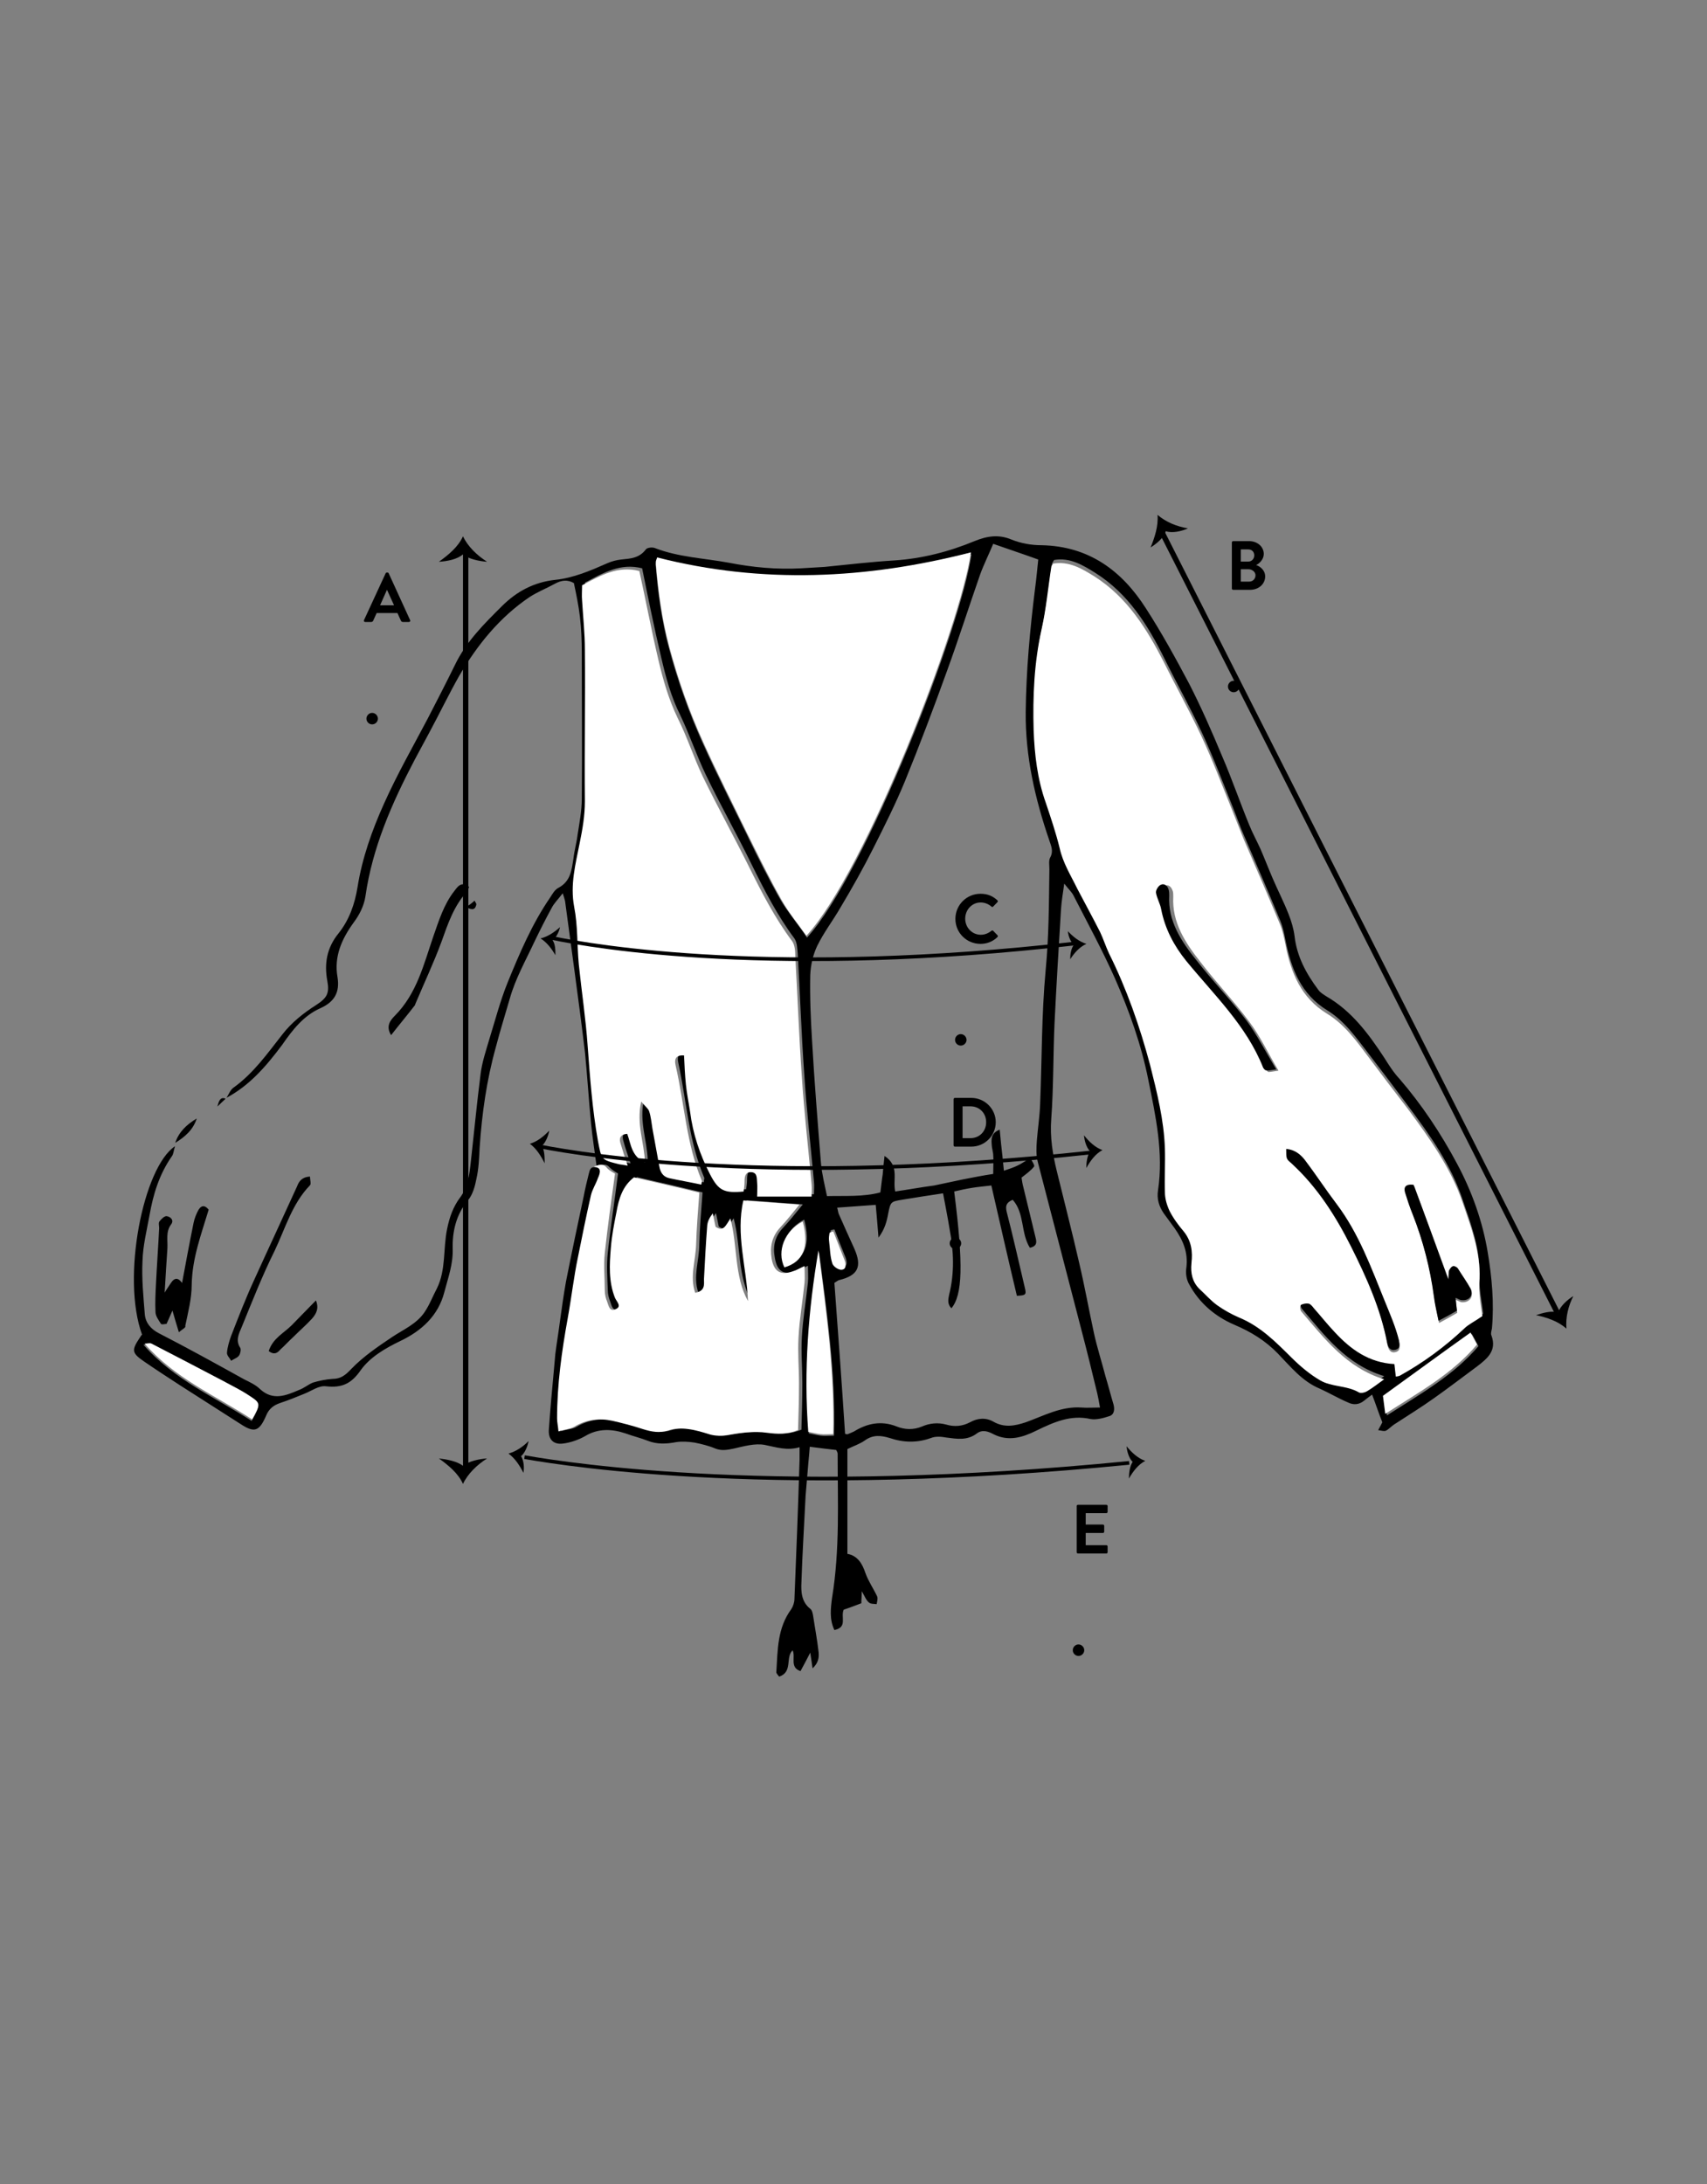 <svg xmlns="http://www.w3.org/2000/svg" fill="none" viewBox="0 0 319 408" height="408" width="319">
<rect x="0" y="0" width="319" height="408" fill="#808080" stroke="none"/>
<path fill="black" d="M42.339 205.047C42.773 204.358 43.033 203.582 43.64 203.151C47.372 200.478 49.975 196.77 52.752 193.235C54.487 190.993 56.657 189.269 59.087 187.717C61.082 186.423 61.603 185.561 61.169 183.233C60.562 179.956 61.082 177.025 63.252 174.352C65.248 171.851 66.289 168.92 66.81 165.729C67.677 160.297 69.5 155.124 71.756 150.123C74.186 144.691 77.136 139.518 79.913 134.258C81.649 130.895 83.384 127.532 85.033 124.17C87.115 119.859 90.413 116.582 93.797 113.219C96.574 110.46 99.785 108.736 103.777 108.305C107.161 107.96 110.372 106.58 113.496 105.201C114.277 104.856 115.231 104.597 116.099 104.511C117.835 104.338 119.483 104.252 120.698 102.614C120.959 102.269 121.913 102.183 122.347 102.355C126.773 104.08 131.545 104.252 136.231 105.114C140.657 105.977 145.169 106.408 149.768 106.149C151.244 106.063 152.632 105.977 154.107 105.89C158.446 105.459 162.785 104.942 167.124 104.683C172.331 104.338 177.364 103.045 182.136 101.062C184.479 100.113 186.649 99.768 189.078 100.803C190.814 101.493 192.723 101.838 194.632 101.838C203.483 102.01 209.645 106.58 214.157 113.65C217.107 118.22 219.711 122.963 222.227 127.705C224.483 132.102 226.479 136.672 228.388 141.242C230.211 145.467 231.686 149.778 233.421 154.003C234.029 155.555 234.897 157.107 235.591 158.659C236.372 160.47 237.066 162.281 237.847 164.091C238.802 166.333 239.93 168.489 240.798 170.73C241.318 172.024 241.752 173.49 241.926 174.869C242.36 178.663 244.095 181.853 246.351 184.871C246.698 185.388 247.306 185.733 247.826 186.078C252.599 188.837 255.723 193.062 258.674 197.546C259.541 198.926 260.409 200.305 261.537 201.512C265.703 206.341 269.26 211.687 272.298 217.377C275.074 222.551 277.07 228.155 278.025 233.932C278.806 238.588 279.24 243.417 278.806 248.159C278.719 248.59 278.546 249.108 278.719 249.453C279.76 252.298 277.938 253.764 276.029 255.23C273.339 257.213 270.649 259.282 267.959 261.179C265.529 262.904 263.012 264.456 260.496 266.094C259.975 266.439 259.541 266.956 259.021 267.215C258.674 267.387 258.24 267.215 257.546 267.128C257.979 266.352 258.24 265.835 258.326 265.663C257.632 263.938 257.112 262.3 256.417 260.489C255.81 260.92 255.376 261.265 254.942 261.61C253.988 262.386 252.946 262.472 251.905 261.955C250.083 261.179 248.347 260.144 246.612 259.368C243.314 257.989 241.145 255.23 238.802 252.815C236.459 250.401 233.769 248.763 230.731 247.469C227.087 245.917 224.136 243.417 222.227 239.882C221.707 239.02 221.533 237.726 221.707 236.778C222.054 233.932 221.099 231.691 219.537 229.449L217.455 226.603C216.587 225.31 216.153 223.93 216.413 222.292C217.455 215.308 215.979 208.496 214.591 201.685C213.289 195.132 211.033 188.837 208.343 182.716C206 177.456 203.223 172.369 200.62 167.282C200.273 166.592 199.665 166.074 198.884 165.04C198.624 166.937 198.364 168.402 198.277 169.868C197.843 177.025 197.409 184.095 197.062 191.252C196.802 197.201 196.888 203.151 196.455 209.014C196.194 212.376 196.715 215.567 197.496 218.757C198.884 224.448 200.359 230.139 201.661 235.829C202.702 240.227 203.483 244.624 204.438 249.021C205.045 251.781 205.913 254.454 206.607 257.127C207.128 258.851 207.562 260.575 208.083 262.3C208.343 263.248 208.256 264.283 207.215 264.542C206.174 264.887 204.872 265.232 203.831 265.059C200.099 264.197 196.888 265.663 193.678 267.215C191.074 268.508 188.471 269.284 185.694 267.904C184.74 267.387 183.612 266.956 182.57 267.732C180.748 269.112 178.839 268.767 176.843 268.508C175.888 268.336 174.847 268.249 173.979 268.594C171.376 269.543 168.773 269.457 166.256 268.594C164.521 268.077 163.132 267.991 161.657 269.025C160.702 269.715 159.574 270.06 158.359 270.664V290.236C160.269 290.581 161.136 292.047 161.744 293.858C162.264 295.324 163.219 296.703 163.913 298.169C164.087 298.6 163.913 299.117 163.826 299.635C163.306 299.549 162.698 299.635 162.351 299.29C161.83 298.859 161.57 298.083 161.049 297.221C161.049 298.083 160.963 298.773 160.963 299.462C159.835 299.893 158.707 300.325 157.665 300.669C157.058 302.049 158.446 303.946 155.93 304.463C154.975 302.48 155.235 300.411 155.496 298.428C156.971 289.46 156.537 280.493 156.537 271.526C156.537 271.353 156.45 271.181 156.277 270.836C154.802 270.664 153.24 270.491 151.33 270.233C151.244 271.353 151.157 272.302 151.07 273.164L150.549 279.372C150.289 284.804 149.942 290.15 149.768 295.582C149.682 297.307 149.769 299.204 151.417 300.497C151.764 300.756 151.851 301.273 151.938 301.704C152.285 304.032 152.719 306.274 152.979 308.602C153.066 309.55 152.979 310.585 151.851 311.62C151.678 310.499 151.591 309.723 151.417 308.688C150.81 309.895 150.202 311.016 149.595 312.137C147.512 311.447 148.727 309.464 148.12 308.257C146.731 309.55 148.207 312.31 145.603 313.172C145.343 312.827 144.996 312.482 145.083 312.223C145.343 308.171 145.256 304.118 147.859 300.583C148.207 300.066 148.467 299.29 148.467 298.6C148.814 289.978 149.161 281.269 149.421 272.647V270.319C147.078 271.009 145.083 270.319 142.913 269.888C141.091 269.543 139.008 270.146 137.099 270.577C135.884 270.836 134.843 271.009 133.715 270.577C132.5 270.06 131.111 269.715 129.81 269.457C128.682 269.284 127.467 269.198 126.339 269.37C124.516 269.715 122.781 269.801 121.045 269.112C119.744 268.594 118.268 268.249 116.88 267.732C114.277 266.87 111.76 266.784 109.33 268.249C108.116 268.939 106.64 269.456 105.252 269.629C103.43 269.888 102.475 268.853 102.562 267.128C102.822 263.335 103.169 259.627 103.516 255.833C103.603 254.885 103.69 253.85 103.777 252.902C104.037 250.832 104.384 248.849 104.644 246.78C104.992 244.279 105.339 241.779 105.773 239.364C106.814 234.105 107.942 228.759 109.07 223.499C109.33 222.12 109.678 220.654 110.025 219.274C110.198 218.671 110.285 217.809 111.326 218.067C112.802 218.24 112.541 219.188 112.281 220.05C111.934 221.171 111.24 222.12 110.979 223.241C110.111 227.121 109.33 230.915 108.549 234.795C107.768 238.588 107.335 242.469 106.64 246.176C105.512 252.384 104.644 258.592 104.644 264.887C104.644 265.576 104.818 266.266 104.905 267.301C106.033 266.956 107.074 266.956 107.855 266.439C110.111 265.145 112.454 264.887 114.971 265.318C116.88 265.749 118.876 266.18 120.698 266.87C122.26 267.387 123.735 267.646 125.471 267.128C126.599 266.784 127.987 266.784 129.202 266.87C130.591 267.042 131.979 267.56 133.368 267.904C134.409 268.249 135.364 268.249 136.492 267.991C138.921 267.56 141.525 267.215 143.954 267.56C145.95 267.818 147.686 267.904 149.768 267.042C149.855 264.197 149.942 261.265 149.942 258.334C149.942 255.488 149.682 252.557 149.855 249.711C150.029 246.349 150.636 242.9 150.983 239.537C151.07 238.588 150.983 237.64 150.983 236.433C150.029 236.864 149.421 237.209 148.901 237.381C146.558 238.244 145.256 237.554 144.822 235.053C144.388 232.898 144.735 231.001 146.384 229.276C147.686 227.897 148.814 226.431 150.029 224.965C146.471 224.706 143.087 224.448 139.529 224.189C138.054 230.483 140.136 236.692 140.397 242.986C137.793 238.244 138.487 232.811 137.099 227.552C136.231 228.845 135.797 230.139 134.322 229.104C134.149 228.242 133.975 227.379 133.802 226.603C133.194 227.379 132.76 228.069 132.76 228.845C132.5 232.122 132.326 235.484 132.153 238.847C132.066 239.882 132.413 241.089 130.504 241.434C129.463 238.416 130.678 235.484 130.678 232.467C130.764 229.363 131.025 226.258 131.285 222.723C127.293 221.775 123.215 220.826 119.049 219.878C116.967 221.602 116.186 223.93 115.752 226.431C115.318 228.673 114.971 230.828 114.711 233.07C114.45 236.174 114.19 239.364 115.492 242.382C115.839 243.158 116.793 244.021 115.492 244.538C114.45 244.969 114.277 243.762 114.016 243.072C113.756 242.382 113.583 241.692 113.583 241.003C113.496 238.675 113.322 236.26 113.583 234.019C114.103 229.104 114.884 224.189 115.492 219.188C115.058 218.929 114.45 218.585 113.93 218.067C113.149 217.119 112.281 217.722 111.5 217.895C111.153 215.222 110.719 212.549 110.459 209.876C110.025 205.479 109.764 201.081 109.33 196.684C108.723 191.51 108.029 186.337 107.335 181.164C106.727 176.852 106.206 172.627 105.599 168.316C105.512 167.971 105.425 167.626 105.165 166.85C104.297 167.971 103.516 168.747 103.082 169.61C101.954 171.679 100.913 173.748 99.872 175.904C98.223 179.439 96.314 182.802 95.273 186.509C94.405 189.527 93.45 192.545 92.669 195.563C90.934 201.771 90.066 207.979 89.632 214.36C89.545 216.343 89.459 218.326 89.025 220.223C88.764 221.602 88.33 223.154 87.463 224.189C85.206 226.862 84.512 230.139 84.599 233.243C84.686 236.174 83.731 238.675 83.037 241.348C81.909 245.745 78.785 248.59 74.793 250.487C71.93 251.867 69.153 253.505 67.417 255.919C65.682 258.42 63.946 259.282 60.909 258.937C59.607 258.765 58.219 259.799 56.917 260.317C55.442 260.92 53.967 261.524 52.405 262.041C51.103 262.472 50.235 263.162 49.715 264.456C48.413 267.473 47.459 267.646 44.855 265.921C41.124 263.507 37.392 261.179 33.661 258.765C31.405 257.299 29.148 255.833 26.892 254.281C24.636 252.729 24.549 252.212 26.111 249.884C26.285 249.625 26.372 249.453 26.545 249.28C22.64 238.588 26.805 217.981 32.706 214.101C32.446 214.877 32.446 215.567 32.099 215.998C29.756 219.361 28.628 223.068 27.934 227.034C27.413 229.88 26.719 232.639 26.632 235.484C26.458 238.847 26.805 242.21 27.066 245.573C27.239 247.125 28.194 248.245 29.669 249.021C35.049 251.781 40.343 254.712 45.636 257.644C46.678 258.161 47.806 258.679 48.587 259.455C51.016 261.696 53.446 260.662 55.876 259.627C56.83 259.282 57.611 258.592 58.479 258.247C59.607 257.903 60.909 257.644 62.124 257.558C63.686 257.558 64.553 256.868 65.682 255.661C67.938 253.333 70.628 251.522 73.318 249.711C75.401 248.332 77.83 247.297 79.306 245.141C80.26 243.762 80.868 242.124 81.649 240.658C83.384 237.123 82.777 233.243 83.558 229.535C83.992 227.379 84.686 225.396 85.987 223.672C87.463 221.689 87.723 219.361 87.983 217.033C88.591 211.6 89.111 206.082 89.806 200.65C90.066 198.494 90.76 196.425 91.368 194.356C92.496 190.734 93.45 187.027 94.839 183.578C97.095 178.059 99.438 172.541 102.822 167.626C103.256 166.937 103.69 166.161 104.384 165.816C106.64 164.609 106.814 162.539 107.161 160.384C107.335 158.832 107.768 157.366 107.942 155.9C108.289 153.658 108.723 151.416 108.723 149.261C108.81 140.121 108.723 131.068 108.723 121.928C108.723 119.686 108.636 117.444 108.376 115.202C108.116 113.047 107.682 110.977 107.248 108.908C106.033 108.218 104.905 108.391 103.777 108.994C102.215 109.857 100.479 110.546 99.004 111.495C93.364 115.289 89.198 120.462 85.814 126.239C83.818 129.774 82.082 133.396 80.173 136.931C79.306 138.569 78.351 140.294 77.483 141.932C73.231 150.037 69.587 158.314 68.285 167.454C68.025 169.178 67.157 170.903 66.115 172.282C63.859 175.387 62.384 178.663 63.078 182.543C63.512 185.302 62.558 187.113 59.868 188.32C56.744 189.7 54.661 192.373 52.752 195.132C49.541 199.443 46.504 202.806 42.339 205.047ZM277.157 245.4C276.984 243.417 276.376 240.83 276.463 238.244C276.636 233.243 274.901 228.673 273.339 224.103C271.169 217.55 267.178 211.945 263.099 206.513C260.669 203.237 258.24 200.046 255.723 196.77C253.467 193.838 251.298 190.734 248.087 188.751C243.141 185.733 241.318 180.991 240.277 175.818C240.017 174.524 239.756 173.145 239.236 171.938C237.066 166.678 234.81 161.505 232.554 156.245C231.773 154.52 231.165 152.71 230.471 150.985C228.562 146.243 226.74 141.414 224.57 136.758C222.401 132.102 219.884 127.619 217.628 123.049C214.504 116.754 210.859 110.891 204.698 107.011C202.355 105.545 199.926 104.08 196.975 104.597C196.802 104.942 196.715 105.028 196.628 105.201C196.021 109.081 195.674 113.047 194.806 116.927C193.417 123.135 193.157 129.429 193.331 135.724C193.417 140.294 194.025 144.863 195.587 149.261C196.541 152.02 197.583 154.865 198.19 157.797C198.797 160.556 200.273 162.97 201.488 165.385C202.876 168.144 204.351 170.817 205.74 173.49C206.347 174.783 206.781 176.163 207.388 177.456C210.686 184.095 213.202 191.079 215.025 198.236C216.413 203.409 217.628 208.583 217.802 213.928C217.888 216.601 217.715 219.361 217.802 222.034C217.888 223.241 218.149 224.534 218.669 225.569C219.364 226.948 220.231 228.242 221.273 229.363C222.835 231.173 223.095 233.243 222.748 235.398C222.488 237.209 222.921 238.847 224.223 240.14C225.264 241.261 226.393 242.382 227.607 243.245C228.822 244.107 230.211 244.969 231.599 245.486C235.591 247.125 238.455 249.97 241.405 252.988C242.967 254.54 244.789 256.006 246.698 257.213C248.868 258.506 251.645 258.247 253.901 259.455C254.248 259.627 255.029 259.541 255.463 259.282C256.504 258.679 257.545 257.903 258.674 257.04C251.558 254.885 247.566 249.453 243.227 244.365C243.054 244.107 242.967 243.331 243.141 243.158C243.574 242.9 244.095 242.813 244.616 242.9C244.963 242.986 245.31 243.417 245.57 243.762C246.872 245.228 248.087 246.866 249.475 248.245C252.426 251.436 255.81 253.85 260.583 254.195C260.669 254.971 260.756 255.661 260.843 256.523C261.103 256.437 261.364 256.437 261.624 256.351C266.05 253.936 269.955 251.005 273.599 247.556C274.554 246.952 275.595 246.435 277.157 245.4ZM179.88 220.309C182.05 219.878 183.872 219.533 185.607 219.274C185.607 217.809 185.694 216.688 185.607 215.653C185.26 212.204 185.694 217.464 185.347 214.015C185.26 212.894 185.087 211.687 186.822 210.997C187.343 216.515 187.083 213.239 187.603 218.671C188.645 218.326 189.426 218.067 190.12 217.722C190.901 217.377 191.595 216.86 192.55 216.257C192.81 216.86 193.417 217.636 193.244 217.895C192.636 218.671 191.769 219.274 190.901 219.964C190.988 220.481 191.074 221.171 191.248 221.775C192.029 224.965 192.81 228.242 193.591 231.432C193.764 232.294 193.591 232.811 192.463 233.07C190.727 230.311 191.508 226.603 189.252 224.103C188.037 224.62 187.864 225.224 188.124 226.345C189.339 231.001 190.38 235.743 191.508 240.485C191.855 241.865 191.682 241.951 190.033 242.037C188.384 235.139 186.822 228.242 185.26 221.43C183.872 221.602 182.744 221.689 181.702 221.861C180.574 222.034 179.446 222.292 178.318 222.551C180.054 236.26 179.88 241.865 177.797 244.365C177.016 243.589 177.19 242.727 177.364 241.865C178.405 237.726 178.231 233.674 177.45 229.535C177.103 227.379 176.669 225.224 176.235 222.896C173.806 223.241 171.202 223.672 168.512 224.103C166.516 224.448 166.43 224.448 165.996 226.603C165.735 228.069 165.388 229.535 164.173 231.173C164 228.845 163.826 227.034 163.653 225.051C161.223 225.224 158.967 225.396 156.45 225.569C156.624 226.172 156.624 226.517 156.797 226.862C157.752 229.018 158.707 231.173 159.661 233.243C161.136 236.605 160.355 238.244 156.797 239.106C156.537 239.192 156.364 239.364 155.93 239.623C156.624 249.021 157.318 258.42 157.926 267.818C158.186 267.904 158.273 267.904 158.359 267.904C158.793 267.732 159.227 267.56 159.574 267.387C162.091 265.835 164.694 265.318 167.558 266.439C169.033 267.042 170.682 267.128 172.331 266.439C173.719 265.835 175.281 265.663 176.843 266.094C178.318 266.525 179.793 266.439 181.269 265.663C182.657 264.887 184.219 264.714 185.694 265.576C187.69 266.697 189.599 266.352 191.682 265.663C195.066 264.456 198.277 262.645 202.095 262.904C203.136 262.99 204.178 262.904 205.566 262.904C205.393 261.869 205.219 261.007 205.045 260.231C204.091 256.264 203.136 252.384 202.095 248.418C199.405 237.985 196.628 227.466 193.938 217.033C193.591 215.739 193.678 214.36 193.764 213.066C193.938 210.824 194.285 208.583 194.372 206.341C194.719 197.977 194.632 189.527 195.413 181.164C196.021 174.869 196.021 168.575 196.107 162.281C196.107 161.591 195.934 160.729 196.281 160.125C196.888 159.004 196.455 158.056 196.107 157.021C193.417 149.175 191.595 141.242 191.682 132.965C191.769 125.291 192.463 117.703 193.417 110.029C193.678 108.132 193.851 106.149 194.025 104.511C191.161 103.476 188.558 102.614 185.607 101.579C184.826 103.476 183.872 105.373 183.178 107.27C181.095 113.219 179.186 119.255 177.016 125.204C174.5 132.189 171.897 139.086 169.12 145.898C167.384 150.123 165.302 154.262 163.219 158.4C161.31 162.194 159.227 165.902 157.058 169.523C155.669 171.938 153.934 174.179 152.719 176.68C151.938 178.318 151.504 180.215 151.417 182.112C151.33 186.251 151.504 190.389 151.764 194.528C152.198 202.116 152.806 209.617 153.413 217.205C153.587 219.274 154.107 221.257 154.541 223.413C158.012 223.327 161.31 223.586 164.521 222.723C164.694 221.516 164.781 220.395 164.954 219.361C165.041 218.326 165.128 217.377 165.302 215.912C168.165 217.809 166.777 220.309 167.297 222.551C169.727 222.206 171.983 221.775 174.587 221.43L179.88 220.309ZM109.33 108.822C109.33 109.857 109.244 110.719 109.33 111.667C109.504 114.685 109.851 117.789 109.851 120.807C109.938 130.292 109.764 139.776 109.851 149.175C109.851 151.847 109.417 154.348 108.897 156.935C108.116 160.815 107.074 164.695 107.855 168.92C108.549 172.455 108.376 176.076 108.723 179.698C109.244 184.785 110.025 189.872 110.372 194.959C110.806 200.909 111.24 206.772 112.281 212.635C112.888 216.17 112.802 216.17 116.273 217.033C116.706 217.119 117.14 217.205 117.835 217.291C117.314 215.739 116.88 214.532 116.533 213.239C116.186 212.204 116.359 211.428 117.748 211.342C118.529 213.239 118.616 215.653 121.045 216.688C120.959 213.066 119.397 209.531 120.351 205.306C121.132 206.255 121.653 206.599 121.826 207.117C122.173 208.152 122.26 209.272 122.434 210.307C122.868 212.721 123.215 215.049 123.735 217.464C123.909 218.498 124.343 219.361 125.558 219.619C127.554 220.05 129.549 220.395 131.545 220.826C131.545 220.395 131.632 220.137 131.632 220.05C128.682 213.152 128.335 205.737 126.773 198.581C126.426 197.115 127.033 196.598 128.335 196.684C128.421 198.581 128.508 200.305 128.682 202.116C128.855 203.84 129.289 205.479 129.463 207.203C129.983 211.342 131.372 215.222 133.194 218.929C134.669 221.947 135.711 222.465 139.442 222.12C139.529 221.516 139.616 220.913 139.616 220.309C139.616 219.447 139.702 218.498 140.744 218.498C142.045 218.412 141.872 219.619 141.959 220.481C142.045 221.257 141.959 222.034 141.959 223.068H152.111C152.111 222.292 152.198 221.516 152.111 220.74C151.504 214.015 150.723 207.289 150.289 200.564C149.768 193.062 149.508 185.647 149.074 178.146C148.988 177.197 148.988 176.076 148.467 175.3C145.256 170.989 142.826 166.247 140.483 161.505C137.706 155.814 134.583 150.295 131.892 144.691C130.157 141.07 128.855 137.189 127.12 133.568C125.384 130.119 124.43 126.498 123.562 122.79C122.26 117.272 121.132 111.754 120.004 106.149C115.925 105.114 112.715 107.011 109.33 108.822ZM150.81 175.128C161.831 163.057 179.62 117.186 181.529 103.562C162.004 108.477 142.479 109.512 122.781 104.511C122.694 105.028 122.521 105.287 122.521 105.459C122.954 110.719 123.649 115.978 125.037 121.152C126.686 127.274 128.768 133.137 131.372 138.914C133.975 144.691 136.839 150.295 139.616 155.986C141.611 160.125 143.694 164.264 145.95 168.23C147.426 170.644 149.248 172.8 150.81 175.128ZM153.066 233.846C151.157 245.055 150.202 256.264 151.157 267.732C152.025 267.904 152.719 268.077 153.413 268.163C154.107 268.249 154.802 268.163 155.843 268.163C156.19 256.523 154.541 245.228 153.066 233.846ZM47.025 265.404C48.673 262.472 48.673 262.3 46.33 260.834C44.768 259.886 43.206 259.023 41.558 258.161C37.045 255.833 32.62 253.505 28.107 251.177C27.76 251.005 27.326 251.177 26.805 251.177C32.533 257.73 40.082 260.92 47.025 265.404ZM259.194 264.369C265.529 260.317 271.69 256.868 276.289 251.436C275.769 250.487 275.422 249.798 275.074 249.194C269.694 253.074 264.401 256.868 258.674 261.007C258.847 261.783 259.021 262.99 259.194 264.369ZM146.905 236.26C150.463 235.226 151.504 232.38 150.289 227.81C146.992 229.449 145.43 233.243 146.905 236.26ZM155.93 229.621C155.669 229.707 155.496 229.707 155.235 229.794C155.235 230.311 155.149 230.828 155.149 231.346C155.322 232.725 155.322 234.191 155.756 235.484C155.93 236.002 156.884 236.692 157.492 236.605C158.446 236.519 158.273 235.657 158.012 234.881C157.318 233.156 156.624 231.432 155.93 229.621Z"></path>
<path fill="black" d="M33.427 248.838C32.913 247.203 32.656 246.257 32.227 244.794C31.713 245.913 31.456 246.601 31.114 247.289C30.771 247.289 30.257 247.461 30.086 247.289C29.658 246.601 29.058 245.827 29.058 245.052C28.972 243.332 29.058 241.611 29.144 239.89C29.315 236.363 29.572 232.922 29.743 229.394C29.743 228.964 29.572 228.362 29.829 228.104C30.172 227.674 30.686 227.158 31.114 227.158C31.885 227.244 32.57 227.932 31.971 228.706C30.942 230.083 31.371 231.631 31.285 233.18C31.114 235.761 30.942 238.342 30.771 241.439C31.285 240.579 31.628 240.149 31.885 239.718C32.656 238.514 33.341 238.686 34.026 239.632C34.712 235.933 35.397 232.234 36.168 228.448C36.339 227.588 36.682 226.727 37.11 225.953C37.71 225.007 38.395 225.179 38.995 225.953C37.624 230.513 35.911 234.987 35.825 239.976C35.825 242.557 35.14 245.138 34.626 247.633C34.797 247.978 34.112 248.236 33.427 248.838ZM57.927 219.759C57.927 220.361 58.184 221.135 57.927 221.393C54.586 224.835 53.301 229.48 51.331 233.61C49.018 238.256 47.133 243.074 45.163 247.891C44.649 249.096 43.963 250.386 44.906 251.763C45.077 252.107 44.906 252.881 44.649 253.226C44.306 253.656 43.706 253.828 43.192 254.172C42.935 253.656 42.336 253.139 42.422 252.623C42.507 251.591 42.85 250.472 43.192 249.526C44.563 245.999 45.934 242.471 47.476 239.116C50.131 233.266 52.872 227.416 55.528 221.565C55.871 220.619 56.47 219.845 57.927 219.759ZM73.089 193.347C72.061 191.712 72.918 190.594 73.774 189.733C77.886 185.604 79.171 180.184 80.97 174.936C81.998 172.011 82.94 168.913 84.911 166.419C85.51 165.644 86.196 164.526 87.652 165.644C87.566 165.902 87.481 166.332 87.309 166.505C84.825 169.172 83.711 172.527 82.512 175.882C81.056 179.84 79.257 183.625 77.629 187.497C77.629 187.583 77.543 187.669 77.543 187.755C76.087 189.647 74.631 191.368 73.089 193.347ZM50.217 252.365C50.988 249.956 53.044 249.01 54.5 247.547C55.956 246.085 57.413 244.536 59.04 242.902C59.64 244.364 59.126 245.397 58.269 246.343C57.156 247.547 55.956 248.58 54.843 249.698C53.986 250.472 53.215 251.333 52.358 252.107C51.844 252.709 51.245 253.139 50.217 252.365ZM36.768 208.919C36.082 211.07 34.54 212.36 32.742 213.478C33.427 211.414 34.883 210.037 36.768 208.919ZM87.138 169.43C87.737 169 88.251 168.655 88.68 168.225C88.851 168.569 89.022 168.741 89.022 168.913C88.851 169.86 88.337 170.118 87.138 169.43ZM42.164 205.219C41.651 205.735 41.136 206.166 40.623 206.682C40.88 205.735 41.136 204.789 42.164 205.219Z"></path>
<path fill="white" d="M277.022 245.826C275.544 246.86 274.413 247.377 273.63 248.152C269.976 251.599 265.974 254.529 261.625 256.942C261.451 257.028 261.103 257.114 260.842 257.114L260.581 254.787C255.796 254.529 252.404 252.03 249.446 248.842C248.054 247.377 246.836 245.826 245.531 244.361C245.27 244.016 244.922 243.585 244.574 243.499C244.139 243.413 243.53 243.499 243.095 243.757C242.921 243.844 242.921 244.705 243.182 244.964C247.532 250.048 251.621 255.477 258.667 257.631C257.449 258.493 256.492 259.268 255.448 259.872C255.013 260.13 254.23 260.303 253.882 260.044C251.621 258.751 248.837 259.096 246.662 257.804C244.748 256.683 243.008 255.218 241.355 253.581C238.398 250.651 235.527 247.721 231.525 246.084C230.133 245.481 228.742 244.705 227.524 243.844C226.306 242.982 225.262 241.775 224.131 240.741C222.826 239.449 222.478 237.811 222.652 236.002C222.913 233.761 222.652 231.779 221.173 229.97C220.216 228.849 219.259 227.557 218.563 226.178C218.041 225.058 217.693 223.851 217.693 222.645C217.606 219.974 217.78 217.216 217.693 214.545C217.519 209.202 216.215 204.032 214.91 198.861C212.996 191.709 210.56 184.729 207.254 178.094C206.645 176.801 206.21 175.422 205.601 174.13C204.21 171.372 202.731 168.701 201.339 166.03C200.121 163.531 198.642 161.204 198.033 158.446C197.337 155.603 196.38 152.759 195.423 149.915C193.857 145.521 193.336 140.953 193.162 136.386C192.988 130.096 193.249 123.805 194.64 117.601C195.51 113.723 195.858 109.759 196.467 105.881C196.467 105.709 196.641 105.536 196.815 105.278C199.773 104.761 202.209 106.226 204.558 107.691C210.647 111.569 214.301 117.428 217.519 123.719C219.781 128.286 222.304 132.767 224.479 137.42C226.654 142.074 228.481 146.899 230.394 151.639C231.09 153.362 231.786 155.172 232.482 156.895C234.744 162.152 237.006 167.322 239.181 172.579C239.703 173.785 239.964 175.164 240.225 176.457C241.268 181.713 243.095 186.366 248.054 189.382C251.273 191.364 253.447 194.38 255.709 197.396C258.145 200.671 260.581 203.859 263.104 207.134C267.192 212.649 271.194 218.25 273.369 224.713C274.935 229.28 276.674 233.848 276.5 238.846C276.24 241.258 276.761 243.844 277.022 245.826ZM270.672 239.363C268.41 232.986 266.322 227.212 264.322 221.611C262.669 221.439 262.495 222.128 262.756 223.076C263.104 224.455 263.626 225.833 264.148 227.126C266.061 232.124 267.366 237.208 268.062 242.465C268.236 243.93 268.584 245.395 268.932 247.118C270.237 246.429 271.281 245.826 272.325 245.222C272.238 244.447 272.151 243.757 272.064 242.809C272.586 242.982 272.934 243.24 273.195 243.24C274.587 243.326 275.457 242.206 274.848 241.086C274.152 239.793 273.369 238.501 272.499 237.294C272.325 237.036 271.803 236.777 271.629 236.864C271.281 237.036 271.02 237.381 270.846 237.725C270.672 238.07 270.672 238.415 270.672 239.363ZM240.747 214.89C240.747 216.699 240.747 216.699 241.703 217.647C246.401 222.042 249.794 227.471 252.578 233.072C255.448 238.846 258.145 244.791 259.276 251.168C259.45 252.116 259.885 252.805 260.842 252.547C261.712 252.288 261.625 251.599 261.451 250.737C260.842 248.152 259.885 245.825 258.841 243.413C256.318 237.122 254.056 230.745 249.968 225.23C247.967 222.559 246.14 219.715 244.139 217.044C243.443 216.01 242.486 215.062 240.747 214.89ZM238.92 199.982C236.919 196.621 235.527 193.605 233.526 190.934C230.655 187.056 227.263 183.523 224.305 179.645C221.521 176.112 218.998 172.32 219.259 167.495C219.259 167.15 219.259 166.719 219.172 166.461C218.911 165.685 218.389 165.082 217.606 165.513C217.171 165.685 216.737 166.461 216.824 166.978C216.998 168.012 217.519 169.046 217.78 170.08C218.476 173.699 220.129 176.974 222.391 179.731C227.524 186.108 233.526 191.881 236.571 199.723C236.658 199.982 236.919 200.24 237.093 200.24C237.354 200.24 237.789 200.154 238.92 199.982ZM108.779 109.328C112.171 107.518 115.39 105.623 119.479 106.657C120.697 112.172 121.741 117.773 123.045 123.288C123.915 126.993 124.959 130.613 126.612 134.06C128.439 137.679 129.657 141.557 131.397 145.176C134.18 150.863 137.225 156.378 140.009 161.98C142.358 166.719 144.794 171.459 148.012 175.767C148.534 176.457 148.621 177.663 148.621 178.611C149.056 186.108 149.317 193.605 149.839 201.016C150.274 207.737 151.057 214.459 151.666 221.18C151.753 221.956 151.666 222.817 151.666 223.507H141.488C141.488 222.473 141.575 221.697 141.488 220.922C141.401 220.06 141.575 218.94 140.27 218.94C139.226 218.94 139.139 219.888 139.139 220.749C139.139 221.352 139.052 221.956 138.965 222.559C135.311 222.904 134.267 222.387 132.702 219.371C130.788 215.665 129.483 211.787 128.961 207.651C128.7 205.928 128.352 204.29 128.178 202.567C128.004 200.843 127.917 199.034 127.83 197.138C126.525 197.052 125.916 197.569 126.264 199.034C127.917 206.186 128.265 213.683 131.136 220.491C131.223 220.663 131.136 220.835 131.049 221.266C129.048 220.835 127.047 220.491 125.046 220.06C123.915 219.801 123.393 218.94 123.219 217.906C122.784 215.493 122.349 213.166 121.915 210.753C121.741 209.719 121.654 208.599 121.306 207.565C121.132 207.048 120.61 206.703 119.827 205.755C118.87 209.978 120.436 213.511 120.523 217.13C118 216.01 117.913 213.683 117.217 211.787C115.825 211.873 115.651 212.735 115.999 213.683C116.347 214.89 116.782 216.182 117.304 217.733C116.521 217.561 116.173 217.561 115.738 217.475C112.258 216.613 112.432 216.613 111.736 213.08C110.692 207.22 110.258 201.274 109.823 195.415C109.475 190.33 108.692 185.246 108.17 180.162C107.822 176.543 107.996 172.923 107.3 169.39C106.517 165.254 107.561 161.376 108.344 157.412C108.866 154.827 109.301 152.328 109.301 149.657C109.214 140.178 109.388 130.699 109.301 121.306C109.301 118.29 108.953 115.188 108.779 112.172C108.692 111.224 108.779 110.362 108.779 109.328Z"></path>
<path fill="white" d="M150.7 174.784C149.054 172.454 147.235 170.297 145.936 167.881C143.684 163.913 141.692 159.771 139.614 155.63C136.842 149.935 133.984 144.327 131.386 138.546C128.788 132.852 126.709 126.899 125.064 120.773C123.678 115.596 122.985 110.333 122.552 105.07C122.552 104.811 122.638 104.552 122.812 104.121C142.472 109.125 161.959 108.176 181.446 103.172C179.54 116.804 161.786 162.705 150.7 174.784ZM110.946 217.923C111.726 217.665 112.592 217.147 113.371 218.096C113.804 218.614 114.497 218.959 114.93 219.218C114.237 224.222 113.545 229.14 113.025 234.058C112.765 236.387 113.025 238.717 113.025 241.046C113.025 241.736 113.198 242.513 113.458 243.117C113.718 243.807 113.891 245.015 114.93 244.584C116.316 244.066 115.277 243.203 114.93 242.427C113.718 239.407 113.891 236.215 114.151 233.109C114.324 230.865 114.757 228.622 115.19 226.465C115.623 223.963 116.316 221.547 118.481 219.908C122.638 220.857 126.796 221.806 130.693 222.755C130.433 226.292 130.173 229.398 130.087 232.505C130 235.438 128.874 238.458 129.914 241.478C131.819 241.132 131.559 239.925 131.559 238.889C131.732 235.524 131.906 232.246 132.165 228.881C132.252 228.104 132.598 227.414 133.205 226.638C133.378 227.5 133.551 228.277 133.724 229.14C135.197 230.175 135.63 228.881 136.496 227.587C137.882 232.85 137.189 238.372 139.787 243.031C139.527 236.732 137.449 230.52 138.921 224.222C142.472 224.481 145.85 224.739 149.401 224.998C148.188 226.465 147.062 227.932 145.763 229.312C144.204 231.038 143.858 232.936 144.204 235.093C144.637 237.595 145.936 238.285 148.275 237.422C148.881 237.25 149.401 236.905 150.353 236.473C150.353 237.681 150.44 238.63 150.353 239.579C150.007 242.944 149.401 246.396 149.227 249.76C149.054 252.608 149.314 255.455 149.314 258.388C149.314 261.322 149.227 264.255 149.141 267.103C147.062 267.965 145.33 267.879 143.338 267.62C140.913 267.275 138.315 267.62 135.89 268.052C134.764 268.224 133.811 268.224 132.772 267.965C131.386 267.534 130 267.103 128.614 266.93C127.402 266.757 126.016 266.757 124.89 267.189C123.245 267.706 121.772 267.448 120.127 266.93C118.308 266.326 116.316 265.808 114.411 265.377C111.986 264.859 109.561 265.118 107.309 266.499C106.529 266.93 105.49 267.016 104.364 267.361C104.277 266.326 104.104 265.636 104.104 264.946C104.104 258.647 104.97 252.435 106.096 246.223C106.789 242.427 107.222 238.544 108.002 234.834C108.781 230.952 109.561 227.069 110.427 223.273C110.686 222.151 111.379 221.116 111.726 220.08C112.245 218.959 112.419 218.01 110.946 217.923ZM152.951 233.54C154.424 244.929 155.983 256.231 155.723 267.879C154.684 267.879 153.991 267.965 153.298 267.879C152.605 267.793 151.912 267.62 151.046 267.448C150.18 255.973 151.046 244.756 152.951 233.54ZM47.116 265.118C40.187 260.632 32.652 257.439 27.023 250.968C27.542 250.968 27.975 250.796 28.322 250.968C32.825 253.298 37.329 255.627 41.746 257.957C43.305 258.82 44.95 259.596 46.509 260.632C48.761 262.098 48.761 262.185 47.116 265.118ZM258.874 264.083C258.701 262.702 258.528 261.494 258.441 260.718C264.07 256.663 269.354 252.78 274.81 248.898C275.156 249.502 275.503 250.192 276.022 251.141C271.346 256.663 265.196 260.028 258.874 264.083Z"></path>
<path fill="white" d="M146.587 236.728C145.093 233.672 146.675 229.831 150.016 228.172C151.247 232.799 150.192 235.68 146.587 236.728ZM155.731 230.005C156.434 231.839 157.138 233.585 157.841 235.418C158.105 236.117 158.193 237.077 157.313 237.164C156.698 237.252 155.731 236.553 155.555 236.029C155.116 234.72 155.116 233.236 154.94 231.839C154.852 231.315 154.94 230.791 155.028 230.267C155.291 230.093 155.555 230.093 155.731 230.005Z"></path>
<path fill="black" d="M270.68 238.981C270.768 238.037 270.68 237.693 270.768 237.35C270.944 237.006 271.209 236.577 271.561 236.491C271.738 236.405 272.266 236.663 272.443 236.92C273.236 238.208 274.117 239.41 274.822 240.698C275.439 241.9 274.558 243.016 273.148 242.845C272.795 242.845 272.531 242.587 272.002 242.415C272.09 243.274 272.178 243.961 272.266 244.819C271.209 245.42 270.151 246.021 268.829 246.708C268.476 244.991 268.124 243.532 267.948 242.072C267.243 236.835 265.92 231.683 263.981 226.789C263.453 225.501 263.012 224.128 262.571 222.754C262.307 221.809 262.571 221.123 264.158 221.294C266.273 226.875 268.388 232.713 270.68 238.981ZM240.36 214.597C242.123 214.769 243.092 215.714 243.886 216.744C245.913 219.405 247.764 222.239 249.791 224.9C253.934 230.395 256.225 236.749 258.781 243.016C259.751 245.42 260.808 247.824 261.425 250.314C261.602 251.173 261.69 251.86 260.808 252.117C259.839 252.375 259.398 251.688 259.222 250.744C257.988 244.39 255.344 238.466 252.435 232.713C249.615 227.133 246.177 221.724 241.418 217.345C240.36 216.486 240.36 216.486 240.36 214.597ZM238.509 199.744C237.363 199.916 237.011 200.002 236.57 199.916C236.394 199.916 236.129 199.572 236.041 199.401C232.956 191.588 226.875 185.835 221.675 179.482C219.383 176.648 217.708 173.472 217.003 169.865C216.827 168.835 216.21 167.805 216.034 166.775C215.946 166.345 216.386 165.573 216.827 165.315C217.62 164.886 218.237 165.487 218.414 166.259C218.502 166.603 218.502 166.946 218.502 167.29C218.237 172.098 220.793 175.876 223.614 179.396C226.61 183.259 230.048 186.779 232.956 190.643C234.984 193.391 236.482 196.396 238.509 199.744Z"></path>
<path stroke-miterlimit="10" stroke-width="0.684" stroke="black" d="M103.022 175.172C111.42 176.947 145.27 182.584 201.022 176.216"></path>
<path fill="black" d="M103.272 175.623C103.964 175.116 104.483 174.017 104.656 173.172C103.618 174.101 102.407 174.947 101.022 175.285C102.234 176.045 103.099 177.228 103.791 178.411C103.791 177.482 103.791 176.383 103.272 175.623ZM200.687 176.468C199.994 175.876 199.648 174.778 199.562 173.932C200.514 174.947 201.638 175.876 203.022 176.299C201.725 176.89 200.773 177.989 199.994 179.172C199.994 178.242 200.167 177.144 200.687 176.468Z"></path>
<path stroke-miterlimit="10" stroke-width="0.684" stroke="black" d="M101.022 214.172C109.656 215.838 145.313 221.619 204.022 215.25"></path>
<path fill="black" d="M101.266 214.031C101.956 213.439 102.474 212.158 102.647 211.172C101.611 212.256 100.403 213.242 99.022 213.637C100.231 214.524 101.093 215.904 101.784 217.285C101.784 216.2 101.784 214.918 101.266 214.031ZM203.693 215.017C203.002 214.327 202.657 213.045 202.571 212.059C203.52 213.242 204.642 214.327 206.022 214.82C204.728 215.51 203.779 216.792 203.002 218.172C203.002 217.186 203.175 215.904 203.693 215.017Z"></path>
<path stroke-miterlimit="10" stroke-width="0.684" stroke="black" d="M98.022 272.172C107.138 273.776 146.181 279.656 211.022 273.241"></path>
<path fill="black" d="M97.38 271.991C98.078 271.408 98.602 270.144 98.777 269.172C97.729 270.241 96.419 271.116 95.022 271.505C96.245 272.38 97.118 273.741 97.816 275.102C97.991 274.13 97.904 272.866 97.38 271.991ZM211.665 273.061C210.967 272.38 210.617 271.116 210.53 270.144C211.491 271.311 212.626 272.38 214.022 272.866C212.713 273.547 211.752 274.811 210.967 276.172C210.967 275.102 211.141 273.839 211.665 273.061Z"></path>
<path stroke-miterlimit="10" stroke="black" d="M87.022 103.172V274.172"></path>
<path fill="black" d="M86.522 103.546C87.522 104.411 89.623 104.843 91.022 104.93C89.123 103.719 87.422 102.075 86.522 100.172C85.623 102.162 83.823 103.632 82.022 104.93C83.522 104.843 85.422 104.497 86.522 103.546ZM86.522 273.798C87.522 272.933 89.623 272.5 91.022 272.414C89.123 273.625 87.422 275.269 86.522 277.172C85.623 275.182 83.823 273.711 82.022 272.414C83.522 272.587 85.422 272.933 86.522 273.798Z"></path>
<path stroke-miterlimit="10" stroke="black" d="M217.022 99.172L291.022 245.172"></path>
<path fill="black" d="M217.865 99.212C219.072 99.646 220.881 99.212 222.001 98.691C219.933 98.343 217.952 97.562 216.315 96.172C216.487 98.256 215.798 100.341 215.022 102.252C216.142 101.557 217.435 100.515 217.865 99.212ZM291.18 245.132C291.61 243.916 292.989 242.7 294.022 242.092C293.075 243.916 292.558 246.087 292.73 248.172C291.179 246.782 289.112 246.087 287.044 245.653C288.337 245.219 289.887 244.784 291.18 245.132Z"></path>
<path fill="black" d="M68.243 116.172C68.049 116.172 67.945 116.003 68.022 115.834L72.066 107.085C72.105 107.007 72.169 106.942 72.287 106.942H72.416C72.546 106.942 72.599 107.007 72.638 107.085L76.641 115.834C76.719 116.003 76.615 116.172 76.421 116.172H75.29C75.094 116.172 75.004 116.094 74.912 115.912L74.275 114.508H70.388L69.751 115.912C69.7 116.042 69.582 116.172 69.374 116.172H68.243ZM71.025 113.065H73.638L72.338 110.205H72.299L71.025 113.065ZM68.478 134.236C68.478 133.651 68.959 133.157 69.543 133.157C70.129 133.157 70.623 133.651 70.623 134.236C70.623 134.821 70.129 135.302 69.543 135.302C68.959 135.302 68.478 134.821 68.478 134.236Z"></path>
<path fill="black" d="M230.205 109.925V101.319C230.205 101.189 230.309 101.072 230.452 101.072H233.429C234.976 101.072 236.172 102.112 236.172 103.477C236.172 104.478 235.353 105.258 234.742 105.544C235.431 105.765 236.432 106.467 236.432 107.663C236.432 109.119 235.184 110.172 233.598 110.172H230.452C230.309 110.172 230.205 110.055 230.205 109.925ZM231.882 104.894H233.273C233.936 104.894 234.391 104.374 234.391 103.724C234.391 103.074 233.936 102.619 233.273 102.619H231.882V104.894ZM231.882 108.638H233.455C234.105 108.638 234.625 108.131 234.625 107.455C234.625 106.805 233.975 106.324 233.299 106.324H231.882V108.638ZM229.477 128.236C229.477 127.651 229.958 127.157 230.543 127.157C231.128 127.157 231.622 127.651 231.622 128.236C231.622 128.821 231.128 129.302 230.543 129.302C229.958 129.302 229.477 128.821 229.477 128.236Z"></path>
<path fill="black" d="M178.542 171.635C178.542 169.035 180.635 166.942 183.235 166.942C184.548 166.942 185.497 167.358 186.381 168.151C186.498 168.255 186.498 168.411 186.394 168.515L185.601 169.334C185.51 169.438 185.38 169.438 185.276 169.334C184.73 168.853 184.002 168.567 183.274 168.567C181.61 168.567 180.375 169.958 180.375 171.596C180.375 173.221 181.623 174.599 183.287 174.599C184.067 174.599 184.73 174.3 185.276 173.858C185.38 173.767 185.523 173.78 185.601 173.858L186.407 174.69C186.511 174.781 186.485 174.95 186.394 175.041C185.51 175.899 184.392 176.302 183.235 176.302C180.635 176.302 178.542 174.235 178.542 171.635ZM178.477 194.236C178.477 193.651 178.958 193.157 179.543 193.157C180.128 193.157 180.622 193.651 180.622 194.236C180.622 194.821 180.128 195.302 179.543 195.302C178.958 195.302 178.477 194.821 178.477 194.236Z"></path>
<path fill="black" d="M178.205 213.925V205.319C178.205 205.189 178.309 205.072 178.439 205.072H181.52C184.029 205.072 186.083 207.113 186.083 209.609C186.083 212.131 184.029 214.172 181.52 214.172H178.439C178.309 214.172 178.205 214.055 178.205 213.925ZM179.882 212.586H181.364C183.054 212.586 184.289 211.312 184.289 209.609C184.289 207.919 183.054 206.645 181.364 206.645H179.882V212.586ZM177.477 232.236C177.477 231.651 177.958 231.157 178.543 231.157C179.128 231.157 179.622 231.651 179.622 232.236C179.622 232.821 179.128 233.302 178.543 233.302C177.958 233.302 177.477 232.821 177.477 232.236Z"></path>
<path fill="black" d="M201.205 289.925V281.319C201.205 281.189 201.309 281.072 201.452 281.072H206.743C206.886 281.072 206.99 281.189 206.99 281.319V282.385C206.99 282.515 206.886 282.632 206.743 282.632H202.895V284.764H206.106C206.236 284.764 206.353 284.881 206.353 285.011V286.09C206.353 286.233 206.236 286.337 206.106 286.337H202.895V288.612H206.743C206.886 288.612 206.99 288.729 206.99 288.859V289.925C206.99 290.055 206.886 290.172 206.743 290.172H201.452C201.309 290.172 201.205 290.055 201.205 289.925ZM200.477 308.236C200.477 307.651 200.958 307.157 201.543 307.157C202.128 307.157 202.622 307.651 202.622 308.236C202.622 308.821 202.128 309.302 201.543 309.302C200.958 309.302 200.477 308.821 200.477 308.236Z"></path>
</svg>

